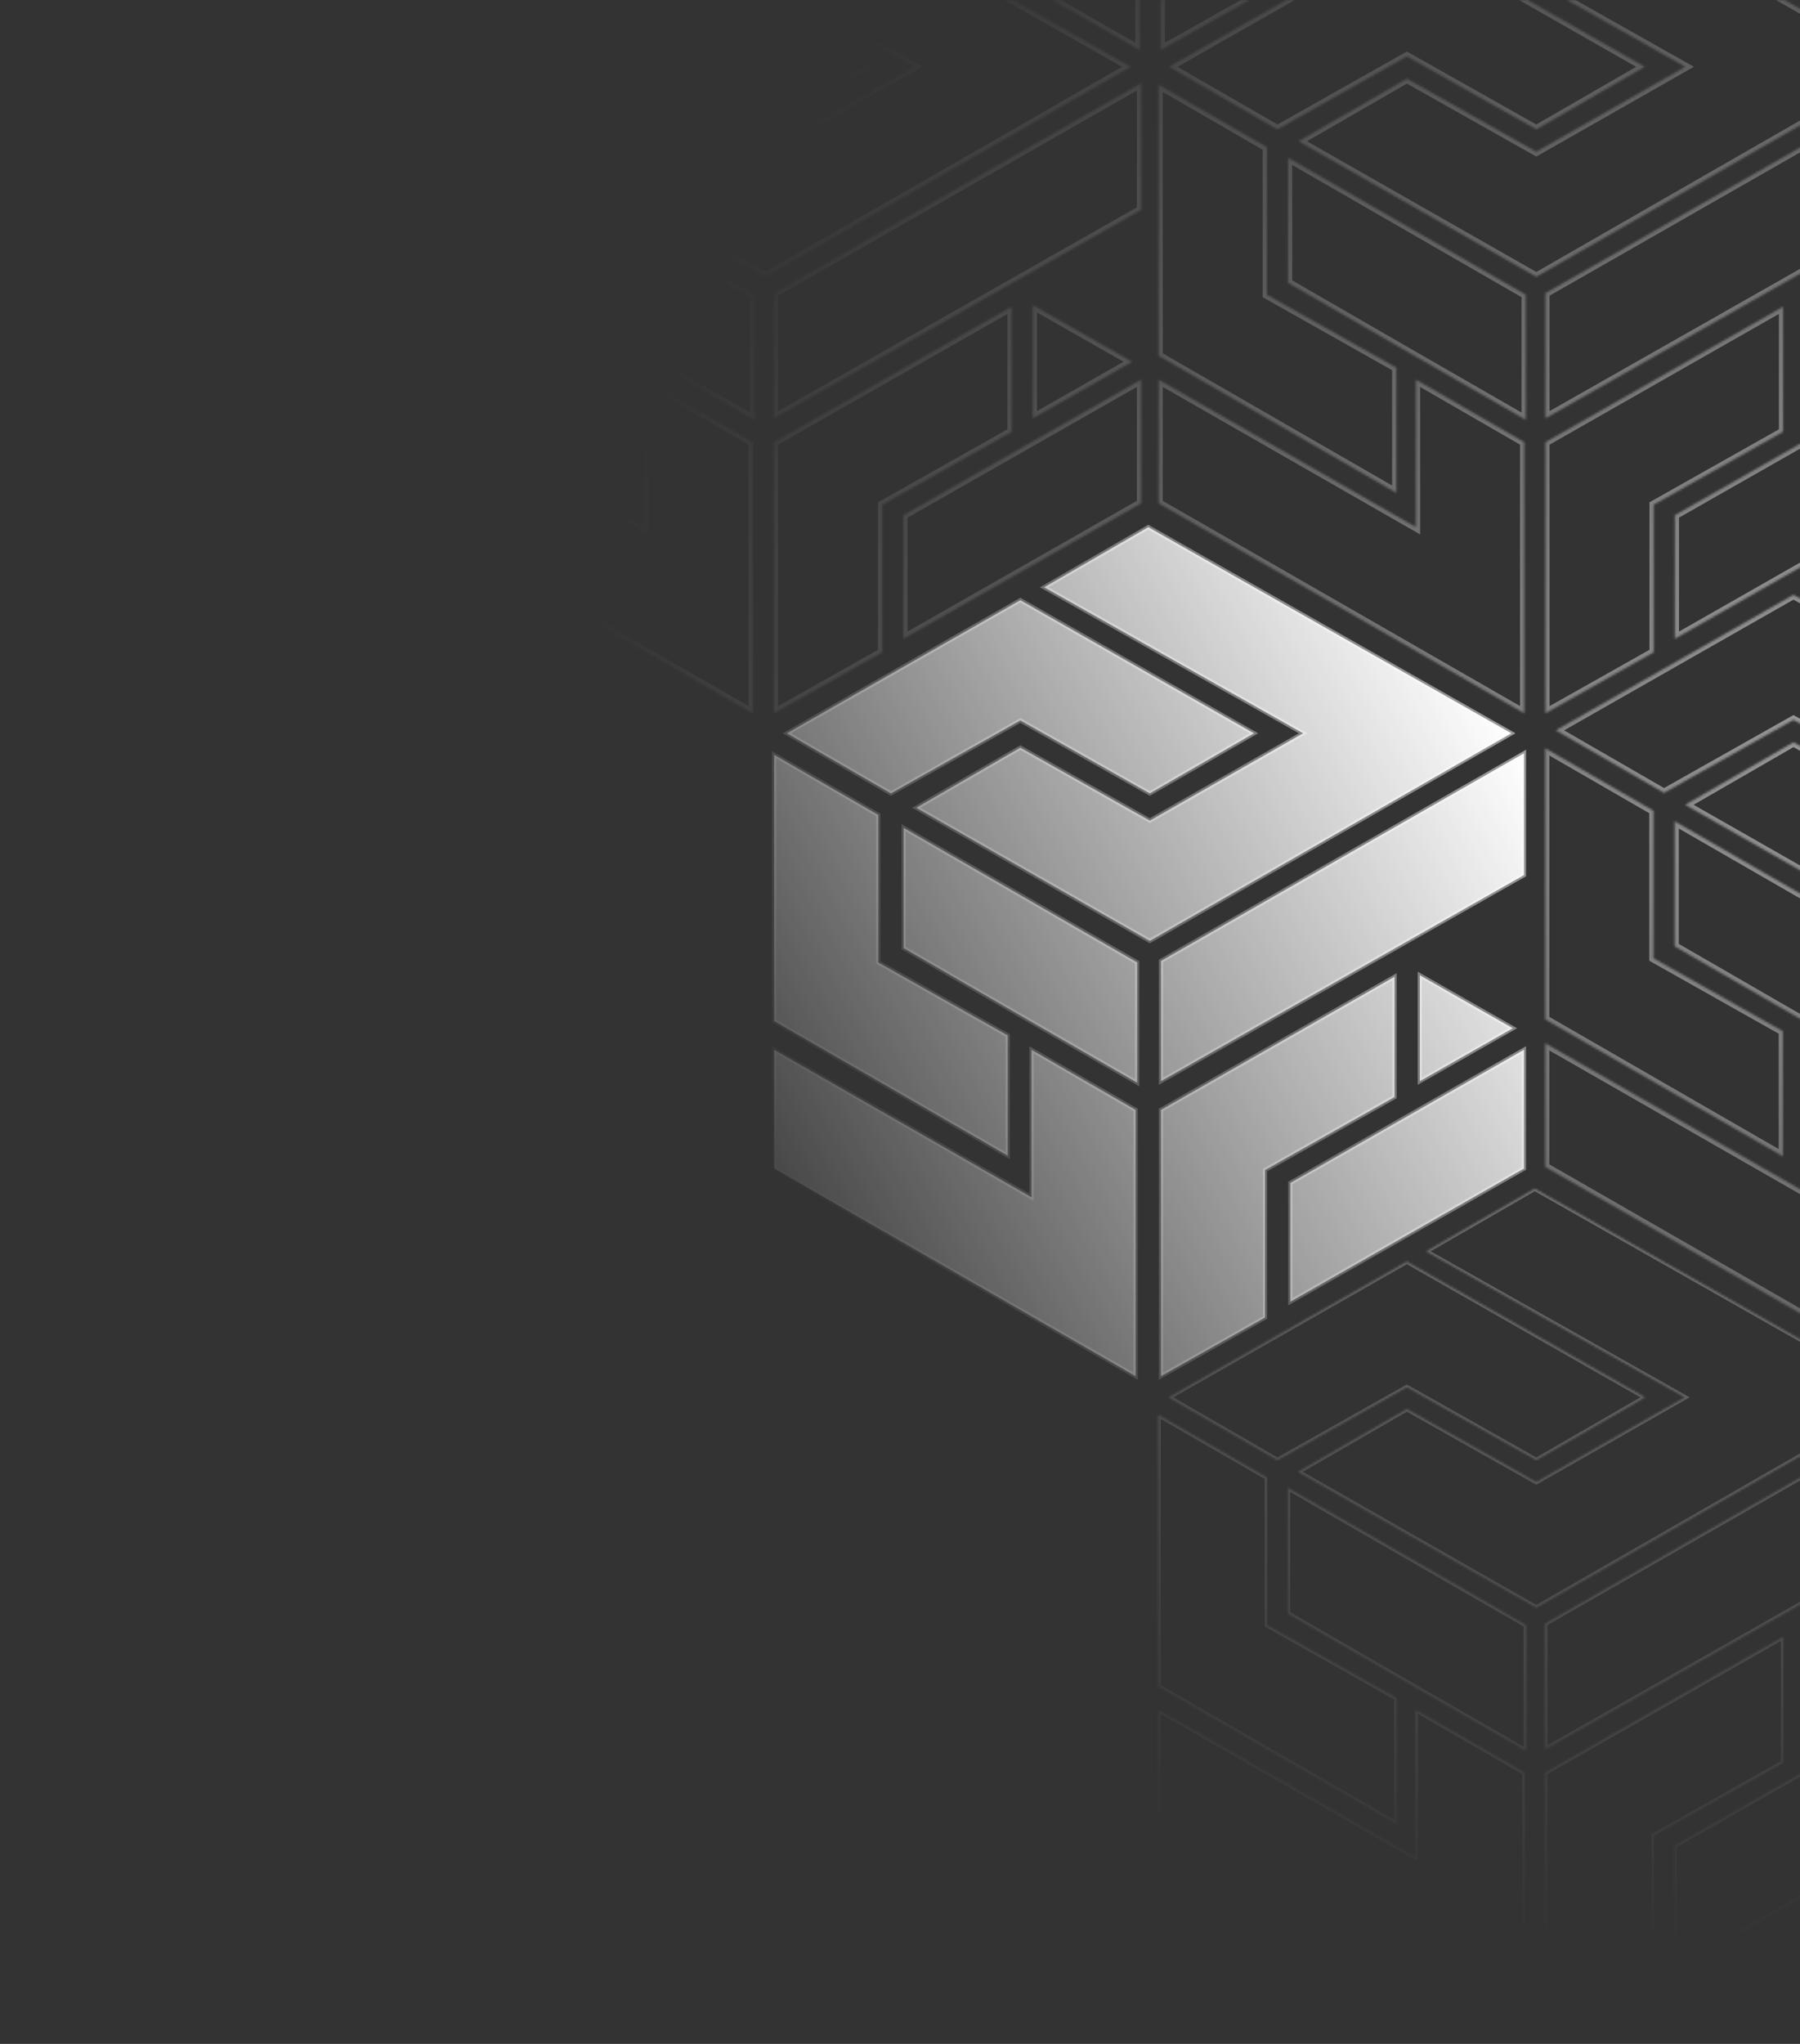 <svg width="851" height="966" viewBox="0 0 851 966" fill="none" xmlns="http://www.w3.org/2000/svg">
    <rect x="0" y="0" width="851" height="966" fill="#333333" stroke="none"/>
    <mask id="path-1-inside-1_1569_292" fill="white">
        <path
            d="M842.932 476.84L791.7 447.269V388.125L904.127 452.901V512.045L842.932 476.84ZM857.164 276.176L908.397 246.604L1082.02 345.176L909.108 444.452L796.681 380.38L847.913 350.809L909.108 385.309L979.553 345.176L857.164 276.176ZM847.913 281.104L960.341 345.176L909.108 374.748L847.913 340.248L786.719 374.748L735.486 345.176L847.913 281.104ZM730.505 353.625L781.738 383.197V452.901L842.932 487.402V546.545L730.505 481.769V353.625ZM730.505 493.034L852.183 562.739V493.034L903.416 522.606V650.75L730.505 551.474V493.034ZM913.378 650.75V522.606L1025.81 458.534V517.677L964.611 552.178V621.882L913.378 650.75ZM1087 551.474L974.573 615.545V557.106L1087 493.034V551.474ZM1035.77 511.341V457.83L1082.73 484.585L1035.77 511.341ZM1087 412.768L913.378 511.341V452.197L1087 352.921V412.768Z" />
        <path
            d="M295.425 163.236L244.193 133.665V74.522L356.62 139.297V198.441L295.425 163.236ZM309.657 -37.428L360.89 -67L534.514 31.572L361.601 130.848L249.174 66.776L300.406 37.205L361.601 71.705L432.046 31.572L309.657 -37.428ZM300.406 -32.5L412.834 31.572L361.601 61.144L300.406 26.644L239.212 61.144L187.979 31.572L300.406 -32.5ZM182.998 40.021L234.231 69.593V139.297L295.425 173.798V232.941L182.998 168.165V40.021ZM182.998 179.43L304.676 249.135V179.43L355.909 209.002V337.146L182.998 237.87V179.43ZM365.871 337.146V209.002L478.298 144.93V204.073L417.104 238.574V308.278L365.871 337.146ZM539.495 237.87L427.066 301.941V243.502L539.495 179.43V237.87ZM488.26 197.737V144.226L535.226 170.981L488.26 197.737ZM539.495 99.165L365.871 197.737V138.593L539.495 39.317V99.165Z" />
        <path
            d="M660.156 163.236L608.924 133.665V74.522L721.351 139.297V198.441L660.156 163.236ZM674.388 -37.428L725.621 -67L899.243 31.572L726.332 130.848L613.905 66.776L665.137 37.205L726.332 71.705L796.778 31.572L674.388 -37.428ZM665.137 -32.5L777.565 31.572L726.332 61.144L665.137 26.644L603.943 61.144L552.71 31.572L665.137 -32.5ZM547.729 40.021L598.962 69.593V139.297L660.156 173.798V232.941L547.729 168.165V40.021ZM547.729 179.43L669.407 249.135V179.43L720.64 209.002V337.146L547.729 237.87V179.43ZM730.602 337.146V209.002L843.029 144.93V204.073L781.835 238.574V308.278L730.602 337.146ZM904.224 237.87L791.797 301.941V243.502L904.224 179.43V237.87ZM852.991 197.737V144.226L899.955 170.981L852.991 197.737ZM904.224 99.165L730.602 197.737V138.593L904.224 39.317V99.165Z" />
        <path
            d="M660.156 792.091L608.924 762.519V703.376L721.351 768.152V827.295L660.156 792.091ZM674.388 591.426L725.621 561.854L899.243 660.426L726.332 759.703L613.905 695.631L665.137 666.059L726.332 700.559L796.778 660.426L674.388 591.426ZM665.137 596.354L777.565 660.426L726.332 689.998L665.137 655.498L603.943 689.998L552.71 660.426L665.137 596.354ZM547.729 668.875L598.962 698.447V768.152L660.156 802.652V861.795L547.729 797.019V668.875ZM547.729 808.285L669.407 877.989V808.285L720.64 837.856V966L547.729 866.724V808.285ZM730.602 966V837.856L843.029 773.784V832.928L781.835 867.428V937.133L730.602 966ZM904.224 866.724L791.797 930.796V872.357L904.224 808.285V866.724ZM852.991 826.591V773.081L899.955 799.836L852.991 826.591ZM904.224 728.019L730.602 826.591V767.448L904.224 668.171V728.019Z" />
        <path
            d="M660.156 792.091L608.924 762.519V703.376L721.351 768.152V827.295L660.156 792.091ZM674.388 591.426L725.621 561.854L899.243 660.426L726.332 759.703L613.905 695.631L665.137 666.059L726.332 700.559L796.778 660.426L674.388 591.426ZM665.137 596.354L777.565 660.426L726.332 689.998L665.137 655.498L603.943 689.998L552.71 660.426L665.137 596.354ZM547.729 668.875L598.962 698.447V768.152L660.156 802.652V861.795L547.729 797.019V668.875ZM547.729 808.285L669.407 877.989V808.285L720.64 837.856V966L547.729 866.724V808.285ZM730.602 966V837.856L843.029 773.784V832.928L781.835 867.428V937.133L730.602 966ZM904.224 866.724L791.797 930.796V872.357L904.224 808.285V866.724ZM852.991 826.591V773.081L899.955 799.836L852.991 826.591ZM904.224 728.019L730.602 826.591V767.448L904.224 668.171V728.019Z" />
        <path
            d="M478.281 -150.266L427.048 -179.838V-238.981L539.478 -174.205V-115.062L478.281 -150.266ZM492.513 -350.931L543.748 -380.502L717.37 -281.93L544.459 -182.654L432.029 -246.726L483.262 -276.297L544.459 -241.797L614.905 -281.93L492.513 -350.931ZM483.262 -346.002L595.692 -281.93L544.459 -252.358L483.262 -286.859L422.067 -252.358L370.834 -281.93L483.262 -346.002ZM365.853 -273.481L417.086 -243.909V-174.205L478.281 -139.705V-80.561L365.853 -145.337V-273.481ZM365.853 -134.072L487.532 -64.367V-134.072L538.767 -104.5V23.644L365.853 -75.633V-134.072ZM548.729 23.644V-104.5L661.156 -168.572V-109.429L599.962 -74.929V-5.224L548.729 23.644ZM722.351 -75.633L609.924 -11.561V-70L722.351 -134.072V-75.633ZM671.118 -115.766V-169.276L718.082 -142.521L671.118 -115.766ZM722.351 -214.338L548.729 -115.766V-174.909L722.351 -274.185V-214.338Z" />
        <path
            d="M112.432 -149.909L61.199 -179.481V-238.624L173.626 -173.848V-114.705L112.432 -149.909ZM126.663 -350.574L177.896 -380.146L351.518 -281.574L178.607 -182.297L66.18 -246.369L117.413 -275.941L178.607 -241.441L249.053 -281.574L126.663 -350.574ZM117.413 -345.646L229.84 -281.574L178.607 -252.002L117.413 -286.502L56.218 -252.002L4.985 -281.574L117.413 -345.646ZM0.004 -273.125L51.237 -243.553V-173.848L112.432 -139.348V-80.205L0.004 -144.981V-273.125ZM0.004 -133.716L121.682 -64.011V-133.716L172.915 -104.144V24L0.004 -75.276V-133.716ZM182.877 24V-104.144L295.305 -168.216V-109.073L234.11 -74.572V-4.868L182.877 24ZM356.499 -75.276L244.072 -11.204V-69.644L356.499 -133.716V-75.276ZM305.266 -115.409V-168.92L352.23 -142.165L305.266 -115.409ZM356.499 -213.981L182.877 -115.409V-174.552L356.499 -273.829V-213.981Z" />
    </mask>
    <path
        d="M660.156 792.091L659.657 792.957L659.658 792.958L660.156 792.091ZM608.924 762.519H607.924V763.096L608.424 763.385L608.924 762.519ZM608.924 703.376L609.423 702.509L607.924 701.645V703.376H608.924ZM721.351 768.152H722.351V767.574L721.851 767.285L721.351 768.152ZM721.351 827.295L720.853 828.162L722.351 829.024V827.295H721.351ZM674.388 591.426L673.888 590.56L672.37 591.436L673.897 592.297L674.388 591.426ZM725.621 561.854L726.114 560.984L725.617 560.702L725.121 560.988L725.621 561.854ZM899.243 660.426L899.741 661.294L901.26 660.422L899.737 659.557L899.243 660.426ZM726.332 759.703L725.837 760.572L726.334 760.855L726.83 760.57L726.332 759.703ZM613.905 695.631L613.405 694.765L611.895 695.636L613.41 696.5L613.905 695.631ZM665.137 666.059L665.629 665.188L665.132 664.908L664.638 665.193L665.137 666.059ZM726.332 700.559L725.841 701.43L726.335 701.709L726.827 701.428L726.332 700.559ZM796.778 660.426L797.273 661.295L798.806 660.422L797.269 659.555L796.778 660.426ZM665.137 596.354L665.633 595.486L665.137 595.203L664.642 595.486L665.137 596.354ZM777.565 660.426L778.065 661.293L779.575 660.421L778.06 659.558L777.565 660.426ZM726.332 689.998L725.841 690.869L726.338 691.149L726.832 690.864L726.332 689.998ZM665.137 655.498L665.629 654.627L665.137 654.35L664.646 654.627L665.137 655.498ZM603.943 689.998L603.443 690.864L603.937 691.149L604.434 690.869L603.943 689.998ZM552.71 660.426L552.215 659.558L550.7 660.421L552.21 661.293L552.71 660.426ZM547.729 668.875L548.229 668.009L546.729 667.144V668.875H547.729ZM598.962 698.447H599.962V697.87L599.462 697.581L598.962 698.447ZM598.962 768.152H597.962V768.736L598.471 769.023L598.962 768.152ZM660.156 802.652H661.156V802.068L660.648 801.781L660.156 802.652ZM660.156 861.795L659.657 862.662L661.156 863.526V861.795H660.156ZM547.729 797.019H546.729V797.597L547.229 797.886L547.729 797.019ZM547.729 808.285L548.226 807.417L546.729 806.56V808.285H547.729ZM669.407 877.989L668.91 878.857L670.407 879.715V877.989H669.407ZM669.407 808.285L669.907 807.419L668.407 806.553V808.285H669.407ZM720.64 837.856H721.64V837.279L721.14 836.99L720.64 837.856ZM720.64 966L720.142 966.867L721.64 967.727V966H720.64ZM547.729 866.724H546.729V867.303L547.231 867.591L547.729 866.724ZM730.602 966H729.602V967.711L731.093 966.871L730.602 966ZM730.602 837.856L730.107 836.988L729.602 837.275V837.856H730.602ZM843.029 773.784H844.029V772.063L842.534 772.916L843.029 773.784ZM843.029 832.928L843.521 833.799L844.029 833.512V832.928H843.029ZM781.835 867.428L781.344 866.557L780.835 866.844V867.428H781.835ZM781.835 937.133L782.326 938.004L782.835 937.717V937.133H781.835ZM904.224 866.724L904.719 867.593L905.224 867.305V866.724H904.224ZM791.797 930.796H790.797V932.517L792.292 931.665L791.797 930.796ZM791.797 872.357L791.302 871.488L790.797 871.776V872.357H791.797ZM904.224 808.285H905.224V806.564L903.729 807.416L904.224 808.285ZM852.991 826.591H851.991V828.312L853.486 827.46L852.991 826.591ZM852.991 773.081L853.486 772.212L851.991 771.36V773.081H852.991ZM899.955 799.836L900.45 800.705L901.975 799.836L900.45 798.967L899.955 799.836ZM904.224 728.019L904.718 728.888L905.224 728.601V728.019H904.224ZM730.602 826.591H729.602V828.309L731.095 827.461L730.602 826.591ZM730.602 767.448L730.105 766.58L729.602 766.868V767.448H730.602ZM904.224 668.171H905.224V666.448L903.728 667.303L904.224 668.171ZM304.538 -377.513L305.337 -378.114L303.568 -377.269L304.538 -377.513ZM660.656 791.225L609.423 761.653L608.424 763.385L659.657 792.957L660.656 791.225ZM609.924 762.519V703.376H607.924V762.519H609.924ZM608.424 704.242L720.852 769.018L721.851 767.285L609.423 702.509L608.424 704.242ZM720.351 768.152V827.295H722.351V768.152H720.351ZM721.85 826.428L660.655 791.224L659.658 792.958L720.853 828.162L721.85 826.428ZM674.888 592.292L726.121 562.72L725.121 560.988L673.888 590.56L674.888 592.292ZM725.127 562.724L898.75 661.296L899.737 659.557L726.114 560.984L725.127 562.724ZM898.745 659.559L725.834 758.836L726.83 760.57L899.741 661.294L898.745 659.559ZM726.827 758.834L614.4 694.762L613.41 696.5L725.837 760.572L726.827 758.834ZM614.405 696.497L665.637 666.925L664.638 665.193L613.405 694.765L614.405 696.497ZM664.646 666.93L725.841 701.43L726.823 699.688L665.629 665.188L664.646 666.93ZM726.827 701.428L797.273 661.295L796.283 659.558L725.837 699.69L726.827 701.428ZM797.269 659.555L674.879 590.555L673.897 592.297L796.286 661.298L797.269 659.555ZM664.642 597.223L777.07 661.295L778.06 659.558L665.633 595.486L664.642 597.223ZM777.065 659.56L725.832 689.132L726.832 690.864L778.065 661.293L777.065 659.56ZM726.823 689.127L665.629 654.627L664.646 656.369L725.841 690.869L726.823 689.127ZM664.646 654.627L603.452 689.127L604.434 690.869L665.629 656.369L664.646 654.627ZM604.443 689.132L553.21 659.56L552.21 661.293L603.443 690.864L604.443 689.132ZM553.205 661.295L665.633 597.223L664.642 595.486L552.215 659.558L553.205 661.295ZM547.229 669.742L598.462 699.313L599.462 697.581L548.229 668.009L547.229 669.742ZM597.962 698.447V768.152H599.962V698.447H597.962ZM598.471 769.023L659.665 803.523L660.648 801.781L599.453 767.281L598.471 769.023ZM659.156 802.652V861.795H661.156V802.652H659.156ZM660.656 860.929L548.228 796.153L547.229 797.886L659.657 862.662L660.656 860.929ZM548.729 797.019V668.875H546.729V797.019H548.729ZM547.232 809.153L668.91 878.857L669.904 877.122L548.226 807.417L547.232 809.153ZM670.407 877.989V808.285H668.407V877.989H670.407ZM668.907 809.151L720.14 838.722L721.14 836.99L669.907 807.419L668.907 809.151ZM719.64 837.856V966H721.64V837.856H719.64ZM721.138 965.133L548.227 865.857L547.231 867.591L720.142 966.867L721.138 965.133ZM548.729 866.724V808.285H546.729V866.724H548.729ZM731.602 966V837.856H729.602V966H731.602ZM731.097 838.725L843.525 774.653L842.534 772.916L730.107 836.988L731.097 838.725ZM842.029 773.784V832.928H844.029V773.784H842.029ZM842.538 832.057L781.344 866.557L782.326 868.299L843.521 833.799L842.538 832.057ZM780.835 867.428V937.133H782.835V867.428H780.835ZM781.344 936.262L730.111 965.129L731.093 966.871L782.326 938.004L781.344 936.262ZM903.729 865.855L791.302 929.927L792.292 931.665L904.719 867.593L903.729 865.855ZM792.797 930.796V872.357H790.797V930.796H792.797ZM792.292 873.225L904.719 809.154L903.729 807.416L791.302 871.488L792.292 873.225ZM903.224 808.285V866.724H905.224V808.285H903.224ZM853.991 826.591V773.081H851.991V826.591H853.991ZM852.496 773.949L899.46 800.705L900.45 798.967L853.486 772.212L852.496 773.949ZM899.46 798.967L852.496 825.722L853.486 827.46L900.45 800.705L899.46 798.967ZM903.731 727.149L730.108 825.721L731.095 827.461L904.718 728.888L903.731 727.149ZM731.602 826.591V767.448H729.602V826.591H731.602ZM731.098 768.316L904.721 669.039L903.728 667.303L730.105 766.58L731.098 768.316ZM903.224 668.171V728.019H905.224V668.171H903.224ZM366.823 -134.316L305.507 -377.757L303.568 -377.269L364.884 -133.828L366.823 -134.316ZM303.738 -376.912L486.732 -133.471L488.331 -134.673L305.337 -378.114L303.738 -376.912ZM842.932 476.84L841.933 478.573L841.935 478.574L842.932 476.84ZM791.7 447.269H789.7V448.424L790.7 449.001L791.7 447.269ZM791.7 388.125L792.698 386.393L789.7 384.665V388.125H791.7ZM904.127 452.901H906.127V451.745L905.126 451.168L904.127 452.901ZM904.127 512.045L903.13 513.778L906.127 515.503V512.045H904.127ZM857.164 276.176L856.164 274.443L853.128 276.196L856.182 277.918L857.164 276.176ZM908.397 246.604L909.384 244.865L908.388 244.299L907.397 244.872L908.397 246.604ZM1082.02 345.176L1083.02 346.911L1086.05 345.166L1083.01 343.437L1082.02 345.176ZM909.108 444.452L908.118 446.19L909.112 446.756L910.104 446.187L909.108 444.452ZM796.681 380.38L795.681 378.648L792.661 380.392L795.69 382.118L796.681 380.38ZM847.913 350.809L848.896 349.067L847.902 348.506L846.914 349.077L847.913 350.809ZM909.108 385.309L908.126 387.051L909.113 387.608L910.098 387.047L909.108 385.309ZM979.553 345.176L980.543 346.914L983.61 345.167L980.536 343.434L979.553 345.176ZM847.913 281.104L848.904 279.367L847.913 278.802L846.923 279.367L847.913 281.104ZM960.341 345.176L961.341 346.908L964.361 345.165L961.331 343.439L960.341 345.176ZM909.108 374.748L908.126 376.49L909.12 377.05L910.108 376.48L909.108 374.748ZM847.913 340.248L848.896 338.505L847.913 337.952L846.931 338.505L847.913 340.248ZM786.719 374.748L785.719 376.48L786.707 377.05L787.701 376.49L786.719 374.748ZM735.486 345.176L734.496 343.439L731.466 345.165L734.486 346.908L735.486 345.176ZM730.505 353.625L731.505 351.893L728.505 350.162V353.625H730.505ZM781.738 383.197H783.738V382.042L782.737 381.465L781.738 383.197ZM781.738 452.901H779.738V454.07L780.755 454.644L781.738 452.901ZM842.932 487.402H844.932V486.233L843.915 485.659L842.932 487.402ZM842.932 546.545L841.934 548.278L844.932 550.005V546.545H842.932ZM730.505 481.769H728.505V482.925L729.506 483.502L730.505 481.769ZM730.505 493.034L731.499 491.299L728.505 489.584V493.034H730.505ZM852.183 562.739L851.189 564.474L854.183 566.19V562.739H852.183ZM852.183 493.034L853.183 491.302L850.183 489.571V493.034H852.183ZM903.416 522.606H905.416V521.451L904.416 520.874L903.416 522.606ZM903.416 650.75L902.42 652.484L905.416 654.204V650.75H903.416ZM730.505 551.474H728.505V552.631L729.509 553.208L730.505 551.474ZM913.378 650.75H911.378V654.173L914.359 652.492L913.378 650.75ZM913.378 522.606L912.387 520.868L911.378 521.444V522.606H913.378ZM1025.81 458.534H1027.81V455.092L1024.82 456.796L1025.81 458.534ZM1025.81 517.677L1026.79 519.42L1027.81 518.846V517.677H1025.81ZM964.611 552.178L963.628 550.435L962.611 551.009V552.178H964.611ZM964.611 621.882L965.592 623.625L966.611 623.051V621.882H964.611ZM1087 551.474L1087.99 553.211L1089 552.636V551.474H1087ZM974.573 615.545H972.573V618.987L975.563 617.283L974.573 615.545ZM974.573 557.106L973.582 555.369L972.573 555.944V557.106H974.573ZM1087 493.034H1089V489.593L1086.01 491.297L1087 493.034ZM1035.77 511.341H1033.77V514.782L1036.76 513.078L1035.77 511.341ZM1035.77 457.83L1036.76 456.092L1033.77 454.389V457.83H1035.77ZM1082.73 484.585L1083.72 486.323L1086.77 484.585L1083.72 482.848L1082.73 484.585ZM1087 412.768L1087.99 414.508L1089 413.933V412.768H1087ZM913.378 511.341H911.378V514.776L914.365 513.08L913.378 511.341ZM913.378 452.197L912.385 450.461L911.378 451.037V452.197H913.378ZM1087 352.921H1089V349.474L1086.01 351.185L1087 352.921ZM295.425 163.236L294.426 164.969L294.428 164.97L295.425 163.236ZM244.193 133.665H242.193V134.82L243.193 135.397L244.193 133.665ZM244.193 74.522L245.191 72.788L242.193 71.061V74.522H244.193ZM356.62 139.297H358.62V138.142L357.619 137.565L356.62 139.297ZM356.62 198.441L355.623 200.174L358.62 201.899V198.441H356.62ZM309.657 -37.428L308.657 -39.16L305.621 -37.408L308.675 -35.686L309.657 -37.428ZM360.89 -67L361.877 -68.739L360.882 -69.305L359.89 -68.732L360.89 -67ZM534.514 31.572L535.51 33.307L538.548 31.562L535.502 29.833L534.514 31.572ZM361.601 130.848L360.611 132.586L361.605 133.152L362.597 132.583L361.601 130.848ZM249.174 66.776L248.174 65.044L245.154 66.787L248.183 68.514L249.174 66.776ZM300.406 37.205L301.389 35.463L300.395 34.902L299.407 35.473L300.406 37.205ZM361.601 71.705L360.619 73.447L361.606 74.004L362.591 73.443L361.601 71.705ZM432.046 31.572L433.036 33.31L436.103 31.563L433.029 29.83L432.046 31.572ZM300.406 -32.5L301.397 -34.237L300.406 -34.802L299.416 -34.237L300.406 -32.5ZM412.834 31.572L413.834 33.304L416.854 31.561L413.824 29.834L412.834 31.572ZM361.601 61.144L360.619 62.886L361.613 63.446L362.601 62.876L361.601 61.144ZM300.406 26.644L301.389 24.901L300.406 24.348L299.424 24.901L300.406 26.644ZM239.212 61.144L238.212 62.876L239.2 63.446L240.194 62.886L239.212 61.144ZM187.979 31.572L186.988 29.834L183.959 31.561L186.979 33.304L187.979 31.572ZM182.998 40.021L183.998 38.289L180.998 36.558V40.021H182.998ZM234.231 69.593H236.231V68.438L235.23 67.861L234.231 69.593ZM234.231 139.297H232.231V140.466L233.248 141.04L234.231 139.297ZM295.425 173.798H297.425V172.629L296.408 172.055L295.425 173.798ZM295.425 232.941L294.427 234.674L297.425 236.401V232.941H295.425ZM182.998 168.165H180.998V169.321L181.999 169.898L182.998 168.165ZM182.998 179.43L183.992 177.695L180.998 175.98V179.43H182.998ZM304.676 249.135L303.682 250.87L306.676 252.586V249.135H304.676ZM304.676 179.43L305.676 177.698L302.676 175.967V179.43H304.676ZM355.909 209.002H357.909V207.847L356.909 207.27L355.909 209.002ZM355.909 337.146L354.913 338.88L357.909 340.6V337.146H355.909ZM182.998 237.87H180.998V239.028L182.002 239.604L182.998 237.87ZM365.871 337.146H363.871V340.568L366.852 338.888L365.871 337.146ZM365.871 209.002L364.88 207.264L363.871 207.84V209.002H365.871ZM478.298 144.93H480.298V141.488L477.308 143.193L478.298 144.93ZM478.298 204.073L479.281 205.816L480.298 205.242V204.073H478.298ZM417.104 238.574L416.121 236.831L415.104 237.405V238.574H417.104ZM417.104 308.278L418.085 310.021L419.104 309.447V308.278H417.104ZM539.495 237.87L540.486 239.607L541.495 239.032V237.87H539.495ZM427.066 301.941H425.066V305.383L428.056 303.679L427.066 301.941ZM427.066 243.502L426.075 241.765L425.066 242.34V243.502H427.066ZM539.495 179.43H541.495V175.989L538.505 177.693L539.495 179.43ZM488.26 197.737H486.26V201.178L489.25 199.474L488.26 197.737ZM488.26 144.226L489.25 142.488L486.26 140.785V144.226H488.26ZM535.226 170.981L536.216 172.719L539.266 170.981L536.216 169.244L535.226 170.981ZM539.495 99.165L540.483 100.904L541.495 100.329V99.165H539.495ZM365.871 197.737H363.871V201.172L366.858 199.476L365.871 197.737ZM365.871 138.593L364.878 136.857L363.871 137.433V138.593H365.871ZM539.495 39.317H541.495V35.87L538.503 37.581L539.495 39.317ZM660.156 163.236L659.157 164.969L659.159 164.97L660.156 163.236ZM608.924 133.665H606.924V134.82L607.924 135.397L608.924 133.665ZM608.924 74.522L609.922 72.788L606.924 71.061V74.522H608.924ZM721.351 139.297H723.351V138.142L722.35 137.565L721.351 139.297ZM721.351 198.441L720.354 200.174L723.351 201.899V198.441H721.351ZM674.388 -37.428L673.388 -39.16L670.352 -37.408L673.406 -35.686L674.388 -37.428ZM725.621 -67L726.608 -68.739L725.612 -69.305L724.621 -68.732L725.621 -67ZM899.243 31.572L900.239 33.307L903.277 31.562L900.231 29.833L899.243 31.572ZM726.332 130.848L725.342 132.586L726.336 133.152L727.328 132.583L726.332 130.848ZM613.905 66.776L612.905 65.044L609.885 66.787L612.914 68.514L613.905 66.776ZM665.137 37.205L666.12 35.463L665.126 34.902L664.138 35.473L665.137 37.205ZM726.332 71.705L725.35 73.447L726.337 74.004L727.322 73.443L726.332 71.705ZM796.778 31.572L797.768 33.31L800.834 31.563L797.76 29.83L796.778 31.572ZM665.137 -32.5L666.128 -34.237L665.137 -34.802L664.147 -34.237L665.137 -32.5ZM777.565 31.572L778.565 33.304L781.585 31.561L778.555 29.834L777.565 31.572ZM726.332 61.144L725.35 62.886L726.344 63.446L727.332 62.876L726.332 61.144ZM665.137 26.644L666.12 24.901L665.137 24.348L664.155 24.901L665.137 26.644ZM603.943 61.144L602.943 62.876L603.931 63.446L604.925 62.886L603.943 61.144ZM552.71 31.572L551.719 29.834L548.69 31.561L551.71 33.304L552.71 31.572ZM547.729 40.021L548.728 38.289L545.729 36.558V40.021H547.729ZM598.962 69.593H600.962V68.438L599.961 67.861L598.962 69.593ZM598.962 139.297H596.962V140.466L597.979 141.04L598.962 139.297ZM660.156 173.798H662.156V172.629L661.139 172.055L660.156 173.798ZM660.156 232.941L659.158 234.674L662.156 236.401V232.941H660.156ZM547.729 168.165H545.729V169.321L546.73 169.898L547.729 168.165ZM547.729 179.43L548.723 177.695L545.729 175.98V179.43H547.729ZM669.407 249.135L668.413 250.87L671.407 252.586V249.135H669.407ZM669.407 179.43L670.407 177.698L667.407 175.967V179.43H669.407ZM720.64 209.002H722.64V207.847L721.64 207.27L720.64 209.002ZM720.64 337.146L719.644 338.88L722.64 340.6V337.146H720.64ZM547.729 237.87H545.729V239.028L546.733 239.604L547.729 237.87ZM730.602 337.146H728.602V340.568L731.583 338.888L730.602 337.146ZM730.602 209.002L729.611 207.264L728.602 207.84V209.002H730.602ZM843.029 144.93H845.029V141.488L842.039 143.193L843.029 144.93ZM843.029 204.073L844.012 205.816L845.029 205.242V204.073H843.029ZM781.835 238.574L780.852 236.831L779.835 237.405V238.574H781.835ZM781.835 308.278L782.816 310.021L783.835 309.447V308.278H781.835ZM904.224 237.87L905.215 239.607L906.224 239.032V237.87H904.224ZM791.797 301.941H789.797V305.383L792.787 303.679L791.797 301.941ZM791.797 243.502L790.806 241.765L789.797 242.34V243.502H791.797ZM904.224 179.43H906.224V175.989L903.234 177.693L904.224 179.43ZM852.991 197.737H850.991V201.178L853.981 199.474L852.991 197.737ZM852.991 144.226L853.981 142.488L850.991 140.785V144.226H852.991ZM899.955 170.981L900.945 172.719L903.995 170.981L900.945 169.244L899.955 170.981ZM904.224 99.165L905.212 100.904L906.224 100.329V99.165H904.224ZM730.602 197.737H728.602V201.172L731.589 199.476L730.602 197.737ZM730.602 138.593L729.609 136.857L728.602 137.433V138.593H730.602ZM904.224 39.317H906.224V35.87L903.232 37.581L904.224 39.317ZM478.281 -150.266L477.281 -148.534L477.284 -148.532L478.281 -150.266ZM427.048 -179.838H425.048V-178.683L426.048 -178.105L427.048 -179.838ZM427.048 -238.981L428.047 -240.714L425.048 -242.441V-238.981H427.048ZM539.478 -174.205H541.478V-175.361L540.477 -175.938L539.478 -174.205ZM539.478 -115.062L538.481 -113.328L541.478 -111.604V-115.062H539.478ZM492.513 -350.931L491.513 -352.663L488.477 -350.91L491.531 -349.188L492.513 -350.931ZM543.748 -380.502L544.735 -382.242L543.74 -382.807L542.748 -382.234L543.748 -380.502ZM717.37 -281.93L718.366 -280.196L721.404 -281.94L718.358 -283.669L717.37 -281.93ZM544.459 -182.654L543.469 -180.916L544.463 -180.35L545.455 -180.919L544.459 -182.654ZM432.029 -246.726L431.029 -248.458L428.009 -246.715L431.039 -244.988L432.029 -246.726ZM483.262 -276.297L484.244 -278.04L483.25 -278.6L482.262 -278.03L483.262 -276.297ZM544.459 -241.797L543.477 -240.055L544.464 -239.498L545.449 -240.059L544.459 -241.797ZM614.905 -281.93L615.895 -280.192L618.961 -281.939L615.887 -283.672L614.905 -281.93ZM483.262 -346.002L484.252 -347.74L483.262 -348.304L482.272 -347.74L483.262 -346.002ZM595.692 -281.93L596.692 -280.198L599.712 -281.941L596.682 -283.668L595.692 -281.93ZM544.459 -252.358L543.477 -250.616L544.471 -250.056L545.459 -250.626L544.459 -252.358ZM483.262 -286.859L484.244 -288.601L483.262 -289.155L482.28 -288.601L483.262 -286.859ZM422.067 -252.358L421.067 -250.626L422.056 -250.056L423.049 -250.616L422.067 -252.358ZM370.834 -281.93L369.844 -283.668L366.815 -281.941L369.835 -280.198L370.834 -281.93ZM365.853 -273.481L366.853 -275.213L363.853 -276.945V-273.481H365.853ZM417.086 -243.909H419.086V-245.064L418.086 -245.642L417.086 -243.909ZM417.086 -174.205H415.086V-173.036L416.104 -172.463L417.086 -174.205ZM478.281 -139.705H480.281V-140.873L479.263 -141.447L478.281 -139.705ZM478.281 -80.561L477.283 -78.828L480.281 -77.101V-80.561H478.281ZM365.853 -145.337H363.853V-144.181L364.855 -143.604L365.853 -145.337ZM365.853 -134.072L366.848 -135.807L363.853 -137.523V-134.072H365.853ZM487.532 -64.367L486.537 -62.632L489.532 -60.917V-64.367H487.532ZM487.532 -134.072L488.531 -135.804L485.532 -137.535V-134.072H487.532ZM538.767 -104.5H540.767V-105.655L539.766 -106.232L538.767 -104.5ZM538.767 23.644L537.771 25.378L540.767 27.098V23.644H538.767ZM365.853 -75.633H363.853V-74.475L364.858 -73.898L365.853 -75.633ZM548.729 23.644H546.729V27.066L549.71 25.386L548.729 23.644ZM548.729 -104.5L547.738 -106.238L546.729 -105.662V-104.5H548.729ZM661.156 -168.572H663.156V-172.014L660.166 -170.31L661.156 -168.572ZM661.156 -109.429L662.139 -107.687L663.156 -108.26V-109.429H661.156ZM599.962 -74.929L598.979 -76.671L597.962 -76.097V-74.929H599.962ZM599.962 -5.224L600.943 -3.482L601.962 -4.055V-5.224H599.962ZM722.351 -75.633L723.342 -73.895L724.351 -74.471V-75.633H722.351ZM609.924 -11.561H607.924V-8.119L610.914 -9.823L609.924 -11.561ZM609.924 -70L608.933 -71.738L607.924 -71.162V-70H609.924ZM722.351 -134.072H724.351V-137.514L721.361 -135.81L722.351 -134.072ZM671.118 -115.766H669.118V-112.324L672.108 -114.028L671.118 -115.766ZM671.118 -169.276L672.108 -171.014L669.118 -172.717V-169.276H671.118ZM718.082 -142.521L719.072 -140.783L722.122 -142.521L719.072 -144.259L718.082 -142.521ZM722.351 -214.338L723.339 -212.599L724.351 -213.173V-214.338H722.351ZM548.729 -115.766H546.729V-112.33L549.716 -114.026L548.729 -115.766ZM548.729 -174.909L547.736 -176.645L546.729 -176.069V-174.909H548.729ZM722.351 -274.185H724.351V-277.633L721.359 -275.921L722.351 -274.185ZM112.432 -149.909L111.432 -148.177L111.434 -148.176L112.432 -149.909ZM61.199 -179.481H59.199V-178.326L60.199 -177.749L61.199 -179.481ZM61.199 -238.624L62.197 -240.357L59.199 -242.085V-238.624H61.199ZM173.626 -173.848H175.626V-175.004L174.625 -175.581L173.626 -173.848ZM173.626 -114.705L172.629 -112.972L175.626 -111.247V-114.705H173.626ZM126.663 -350.574L125.663 -352.306L122.627 -350.554L125.681 -348.832L126.663 -350.574ZM177.896 -380.146L178.883 -381.885L177.888 -382.45L176.896 -381.878L177.896 -380.146ZM351.518 -281.574L352.514 -279.839L355.552 -281.583L352.506 -283.313L351.518 -281.574ZM178.607 -182.297L177.617 -180.56L178.611 -179.993L179.603 -180.563L178.607 -182.297ZM66.18 -246.369L65.18 -248.102L62.16 -246.358L65.189 -244.632L66.18 -246.369ZM117.413 -275.941L118.395 -277.683L117.401 -278.244L116.413 -277.673L117.413 -275.941ZM178.607 -241.441L177.625 -239.699L178.613 -239.142L179.597 -239.703L178.607 -241.441ZM249.053 -281.574L250.043 -279.836L253.109 -281.583L250.035 -283.316L249.053 -281.574ZM117.413 -345.646L118.403 -347.383L117.413 -347.948L116.422 -347.383L117.413 -345.646ZM229.84 -281.574L230.84 -279.842L233.86 -281.585L230.831 -283.311L229.84 -281.574ZM178.607 -252.002L177.625 -250.26L178.619 -249.7L179.607 -250.27L178.607 -252.002ZM117.413 -286.502L118.395 -288.245L117.413 -288.798L116.43 -288.245L117.413 -286.502ZM56.218 -252.002L55.218 -250.27L56.206 -249.7L57.2 -250.26L56.218 -252.002ZM4.985 -281.574L3.995 -283.311L0.965 -281.585L3.985 -279.842L4.985 -281.574ZM0.004 -273.125L1.004 -274.857L-1.996 -276.588V-273.125H0.004ZM51.237 -243.553H53.237V-244.708L52.237 -245.285L51.237 -243.553ZM51.237 -173.848H49.237V-172.68L50.255 -172.106L51.237 -173.848ZM112.432 -139.348H114.432V-140.517L113.414 -141.09L112.432 -139.348ZM112.432 -80.205L111.433 -78.472L114.432 -76.744V-80.205H112.432ZM0.004 -144.981H-1.996V-143.825L-0.995 -143.248L0.004 -144.981ZM0.004 -133.716L0.998 -135.451L-1.996 -137.166V-133.716H0.004ZM121.682 -64.011L120.688 -62.276L123.682 -60.56V-64.011H121.682ZM121.682 -133.716L122.682 -135.448L119.682 -137.179V-133.716H121.682ZM172.915 -104.144H174.915V-105.299L173.915 -105.876L172.915 -104.144ZM172.915 24L171.919 25.735L174.915 27.454V24H172.915ZM0.004 -75.276H-1.996V-74.118L-0.992 -73.542L0.004 -75.276ZM182.877 24H180.877V27.422L183.859 25.742L182.877 24ZM182.877 -104.144L181.887 -105.882L180.877 -105.306V-104.144H182.877ZM295.305 -168.216H297.305V-171.658L294.314 -169.953L295.305 -168.216ZM295.305 -109.073L296.287 -107.33L297.305 -107.904V-109.073H295.305ZM234.11 -74.572L233.127 -76.314L232.11 -75.741V-74.572H234.11ZM234.11 -4.868L235.091 -3.125L236.11 -3.699V-4.868H234.11ZM356.499 -75.276L357.49 -73.539L358.499 -74.114V-75.276H356.499ZM244.072 -11.204H242.072V-7.763L245.062 -9.467L244.072 -11.204ZM244.072 -69.644L243.081 -71.381L242.072 -70.806V-69.644H244.072ZM356.499 -133.716H358.499V-137.157L355.509 -135.453L356.499 -133.716ZM305.266 -115.409H303.266V-111.968L306.256 -113.672L305.266 -115.409ZM305.266 -168.92L306.256 -170.658L303.266 -172.361V-168.92H305.266ZM352.23 -142.165L353.22 -140.427L356.27 -142.165L353.22 -143.902L352.23 -142.165ZM356.499 -213.981L357.487 -212.242L358.499 -212.817V-213.981H356.499ZM182.877 -115.409H180.877V-111.974L183.864 -113.67L182.877 -115.409ZM182.877 -174.552L181.884 -176.289L180.877 -175.713V-174.552H182.877ZM356.499 -273.829H358.499V-277.276L355.507 -275.565L356.499 -273.829ZM843.932 475.108L792.699 445.536L790.7 449.001L841.933 478.573L843.932 475.108ZM793.7 447.269V388.125H789.7V447.269H793.7ZM790.701 389.858L903.129 454.634L905.126 451.168L792.698 386.393L790.701 389.858ZM902.127 452.901V512.045H906.127V452.901H902.127ZM905.125 510.311L843.93 475.107L841.935 478.574L903.13 513.778L905.125 510.311ZM858.164 277.908L909.397 248.336L907.397 244.872L856.164 274.443L858.164 277.908ZM907.409 248.343L1081.03 346.915L1083.01 343.437L909.384 244.865L907.409 248.343ZM1081.02 343.442L908.112 442.718L910.104 446.187L1083.02 346.911L1081.02 343.442ZM910.099 442.715L797.671 378.643L795.69 382.118L908.118 446.19L910.099 442.715ZM797.68 382.113L848.913 352.541L846.914 349.077L795.681 378.648L797.68 382.113ZM846.931 352.551L908.126 387.051L910.091 383.567L848.896 349.067L846.931 352.551ZM910.098 387.047L980.543 346.914L978.563 343.438L908.118 383.571L910.098 387.047ZM980.536 343.434L858.146 274.433L856.182 277.918L978.571 346.918L980.536 343.434ZM846.923 282.842L959.351 346.914L961.331 343.439L848.904 279.367L846.923 282.842ZM959.341 343.444L908.108 373.016L910.108 376.48L961.341 346.908L959.341 343.444ZM910.091 373.006L848.896 338.505L846.931 341.99L908.126 376.49L910.091 373.006ZM846.931 338.505L785.736 373.006L787.701 376.49L848.896 341.99L846.931 338.505ZM787.718 373.016L736.486 343.444L734.486 346.908L785.719 376.48L787.718 373.016ZM736.476 346.914L848.904 282.842L846.923 279.367L734.496 343.439L736.476 346.914ZM729.505 355.357L780.738 384.929L782.737 381.465L731.505 351.893L729.505 355.357ZM779.738 383.197V452.901H783.738V383.197H779.738ZM780.755 454.644L841.95 489.144L843.915 485.659L782.72 451.159L780.755 454.644ZM840.932 487.402V546.545H844.932V487.402H840.932ZM843.931 544.812L731.503 480.036L729.506 483.502L841.934 548.278L843.931 544.812ZM732.505 481.769V353.625H728.505V481.769H732.505ZM729.511 494.77L851.189 564.474L853.177 561.003L731.499 491.299L729.511 494.77ZM854.183 562.739V493.034H850.183V562.739H854.183ZM851.183 494.766L902.416 524.338L904.416 520.874L853.183 491.302L851.183 494.766ZM901.416 522.606V650.75H905.416V522.606H901.416ZM904.412 649.015L731.501 549.739L729.509 553.208L902.42 652.484L904.412 649.015ZM732.505 551.474V493.034H728.505V551.474H732.505ZM915.378 650.75V522.606H911.378V650.75H915.378ZM914.368 524.344L1026.8 460.272L1024.82 456.796L912.387 520.868L914.368 524.344ZM1023.81 458.534V517.677H1027.81V458.534H1023.81ZM1024.82 515.935L963.628 550.435L965.593 553.92L1026.79 519.42L1024.82 515.935ZM962.611 552.178V621.882H966.611V552.178H962.611ZM963.629 620.14L912.396 649.008L914.359 652.492L965.592 623.625L963.629 620.14ZM1086.01 549.736L973.582 613.808L975.563 617.283L1087.99 553.211L1086.01 549.736ZM976.573 615.545V557.106H972.573V615.545H976.573ZM975.563 558.844L1087.99 494.772L1086.01 491.297L973.582 555.369L975.563 558.844ZM1085 493.034V551.474H1089V493.034H1085ZM1037.77 511.341V457.83H1033.77V511.341H1037.77ZM1034.78 459.568L1081.74 486.323L1083.72 482.848L1036.76 456.092L1034.78 459.568ZM1081.74 482.848L1034.78 509.603L1036.76 513.078L1083.72 486.323L1081.74 482.848ZM1086.01 411.029L912.39 509.601L914.365 513.08L1087.99 414.508L1086.01 411.029ZM915.378 511.341V452.197H911.378V511.341H915.378ZM914.37 453.933L1087.99 354.657L1086.01 351.185L912.385 450.461L914.37 453.933ZM1085 352.921V412.768H1089V352.921H1085ZM296.425 161.504L245.192 131.933L243.193 135.397L294.426 164.969L296.425 161.504ZM246.193 133.665V74.522H242.193V133.665H246.193ZM243.194 76.254L355.622 141.03L357.619 137.565L245.191 72.788L243.194 76.254ZM354.62 139.297V198.441H358.62V139.297H354.62ZM357.618 196.707L296.423 161.503L294.428 164.97L355.623 200.174L357.618 196.707ZM310.657 -35.696L361.89 -65.268L359.89 -68.732L308.657 -39.16L310.657 -35.696ZM359.902 -65.261L533.527 33.311L535.502 29.833L361.877 -68.739L359.902 -65.261ZM533.519 29.838L360.605 129.114L362.597 132.583L535.51 33.307L533.519 29.838ZM362.592 129.111L250.164 65.039L248.183 68.514L360.611 132.586L362.592 129.111ZM250.173 68.509L301.406 38.937L299.407 35.473L248.174 65.044L250.173 68.509ZM299.424 38.947L360.619 73.447L362.583 69.963L301.389 35.463L299.424 38.947ZM362.591 73.443L433.036 33.31L431.056 29.834L360.611 69.967L362.591 73.443ZM433.029 29.83L310.639 -39.17L308.675 -35.686L431.064 33.314L433.029 29.83ZM299.416 -30.762L411.844 33.31L413.824 29.834L301.397 -34.237L299.416 -30.762ZM411.834 29.84L360.601 59.412L362.601 62.876L413.834 33.304L411.834 29.84ZM362.583 59.402L301.389 24.901L299.424 28.386L360.619 62.886L362.583 59.402ZM299.424 24.901L238.229 59.402L240.194 62.886L301.389 28.386L299.424 24.901ZM240.211 59.412L188.979 29.84L186.979 33.304L238.212 62.876L240.211 59.412ZM188.969 33.31L301.397 -30.762L299.416 -34.237L186.988 29.834L188.969 33.31ZM181.998 41.753L233.231 71.325L235.23 67.861L183.998 38.289L181.998 41.753ZM232.231 69.593V139.297H236.231V69.593H232.231ZM233.248 141.04L294.443 175.54L296.408 172.055L235.213 137.555L233.248 141.04ZM293.425 173.798V232.941H297.425V173.798H293.425ZM296.424 231.208L183.996 166.432L181.999 169.898L294.427 234.674L296.424 231.208ZM184.998 168.165V40.021H180.998V168.165H184.998ZM182.004 181.166L303.682 250.87L305.67 247.399L183.992 177.695L182.004 181.166ZM306.676 249.135V179.43H302.676V249.135H306.676ZM303.676 181.162L354.909 210.734L356.909 207.27L305.676 177.698L303.676 181.162ZM353.909 209.002V337.146H357.909V209.002H353.909ZM356.905 335.411L183.994 236.135L182.002 239.604L354.913 338.88L356.905 335.411ZM184.998 237.87V179.43H180.998V237.87H184.998ZM367.871 337.146V209.002H363.871V337.146H367.871ZM366.861 210.74L479.289 146.668L477.308 143.193L364.88 207.264L366.861 210.74ZM476.298 144.93V204.073H480.298V144.93H476.298ZM477.316 202.331L416.121 236.831L418.086 240.316L479.281 205.816L477.316 202.331ZM415.104 238.574V308.278H419.104V238.574H415.104ZM416.122 306.536L364.889 335.403L366.852 338.888L418.085 310.021L416.122 306.536ZM538.505 236.132L426.075 300.204L428.056 303.679L540.486 239.607L538.505 236.132ZM429.066 301.941V243.502H425.066V301.941H429.066ZM428.056 245.24L540.486 181.168L538.505 177.693L426.075 241.765L428.056 245.24ZM537.495 179.43V237.87H541.495V179.43H537.495ZM490.26 197.737V144.226H486.26V197.737H490.26ZM487.27 145.964L534.236 172.719L536.216 169.244L489.25 142.488L487.27 145.964ZM534.236 169.244L487.27 195.999L489.25 199.474L536.216 172.719L534.236 169.244ZM538.508 97.425L364.883 195.997L366.858 199.476L540.483 100.904L538.508 97.425ZM367.871 197.737V138.593H363.871V197.737H367.871ZM366.863 140.33L540.488 41.053L538.503 37.581L364.878 136.857L366.863 140.33ZM537.495 39.317V99.165H541.495V39.317H537.495ZM661.156 161.504L609.923 131.933L607.924 135.397L659.157 164.969L661.156 161.504ZM610.924 133.665V74.522H606.924V133.665H610.924ZM607.925 76.254L720.353 141.03L722.35 137.565L609.922 72.788L607.925 76.254ZM719.351 139.297V198.441H723.351V139.297H719.351ZM722.349 196.707L661.154 161.503L659.159 164.97L720.354 200.174L722.349 196.707ZM675.388 -35.696L726.621 -65.268L724.621 -68.732L673.388 -39.16L675.388 -35.696ZM724.633 -65.261L898.256 33.311L900.231 29.833L726.608 -68.739L724.633 -65.261ZM898.247 29.838L725.336 129.114L727.328 132.583L900.239 33.307L898.247 29.838ZM727.323 129.111L614.895 65.039L612.914 68.514L725.342 132.586L727.323 129.111ZM614.904 68.509L666.137 38.937L664.138 35.473L612.905 65.044L614.904 68.509ZM664.155 38.947L725.35 73.447L727.315 69.963L666.12 35.463L664.155 38.947ZM727.322 73.443L797.768 33.31L795.788 29.834L725.342 69.967L727.322 73.443ZM797.76 29.83L675.37 -39.17L673.406 -35.686L795.795 33.314L797.76 29.83ZM664.147 -30.762L776.575 33.31L778.555 29.834L666.128 -34.237L664.147 -30.762ZM776.565 29.84L725.332 59.412L727.332 62.876L778.565 33.304L776.565 29.84ZM727.315 59.402L666.12 24.901L664.155 28.386L725.35 62.886L727.315 59.402ZM664.155 24.901L602.96 59.402L604.925 62.886L666.12 28.386L664.155 24.901ZM604.942 59.412L553.71 29.84L551.71 33.304L602.943 62.876L604.942 59.412ZM553.7 33.31L666.128 -30.762L664.147 -34.237L551.719 29.834L553.7 33.31ZM546.729 41.753L597.962 71.325L599.961 67.861L548.728 38.289L546.729 41.753ZM596.962 69.593V139.297H600.962V69.593H596.962ZM597.979 141.04L659.174 175.54L661.139 172.055L599.944 137.555L597.979 141.04ZM658.156 173.798V232.941H662.156V173.798H658.156ZM661.155 231.208L548.727 166.432L546.73 169.898L659.158 234.674L661.155 231.208ZM549.729 168.165V40.021H545.729V168.165H549.729ZM546.734 181.166L668.413 250.87L670.401 247.399L548.723 177.695L546.734 181.166ZM671.407 249.135V179.43H667.407V249.135H671.407ZM668.407 181.162L719.64 210.734L721.64 207.27L670.407 177.698L668.407 181.162ZM718.64 209.002V337.146H722.64V209.002H718.64ZM721.636 335.411L548.724 236.135L546.733 239.604L719.644 338.88L721.636 335.411ZM549.729 237.87V179.43H545.729V237.87H549.729ZM732.602 337.146V209.002H728.602V337.146H732.602ZM731.592 210.74L844.02 146.668L842.039 143.193L729.611 207.264L731.592 210.74ZM841.029 144.93V204.073H845.029V144.93H841.029ZM842.047 202.331L780.852 236.831L782.817 240.316L844.012 205.816L842.047 202.331ZM779.835 238.574V308.278H783.835V238.574H779.835ZM780.853 306.536L729.62 335.403L731.583 338.888L782.816 310.021L780.853 306.536ZM903.234 236.132L790.806 300.204L792.787 303.679L905.215 239.607L903.234 236.132ZM793.797 301.941V243.502H789.797V301.941H793.797ZM792.787 245.24L905.215 181.168L903.234 177.693L790.806 241.765L792.787 245.24ZM902.224 179.43V237.87H906.224V179.43H902.224ZM854.991 197.737V144.226H850.991V197.737H854.991ZM852.001 145.964L898.965 172.719L900.945 169.244L853.981 142.488L852.001 145.964ZM898.965 169.244L852.001 195.999L853.981 199.474L900.945 172.719L898.965 169.244ZM903.237 97.425L729.614 195.997L731.589 199.476L905.212 100.904L903.237 97.425ZM732.602 197.737V138.593H728.602V197.737H732.602ZM731.594 140.33L905.217 41.053L903.232 37.581L729.609 136.857L731.594 140.33ZM902.224 39.317V99.165H906.224V39.317H902.224ZM479.281 -151.998L428.048 -181.57L426.048 -178.105L477.281 -148.534L479.281 -151.998ZM429.048 -179.838V-238.981H425.048V-179.838H429.048ZM426.05 -237.248L538.48 -172.472L540.477 -175.938L428.047 -240.714L426.05 -237.248ZM537.478 -174.205V-115.062H541.478V-174.205H537.478ZM540.475 -116.795L479.278 -152L477.284 -148.532L538.481 -113.328L540.475 -116.795ZM493.513 -349.198L544.747 -378.77L542.748 -382.234L491.513 -352.663L493.513 -349.198ZM542.76 -378.763L716.383 -280.191L718.358 -283.669L544.735 -382.242L542.76 -378.763ZM716.375 -283.665L543.463 -184.388L545.455 -180.919L718.366 -280.196L716.375 -283.665ZM545.449 -184.392L433.02 -248.463L431.039 -244.988L543.469 -180.916L545.449 -184.392ZM433.029 -244.994L484.262 -274.565L482.262 -278.03L431.029 -248.458L433.029 -244.994ZM482.28 -274.555L543.477 -240.055L545.441 -243.539L484.244 -278.04L482.28 -274.555ZM545.449 -240.059L615.895 -280.192L613.915 -283.668L543.469 -243.535L545.449 -240.059ZM615.887 -283.672L493.495 -352.673L491.531 -349.188L613.922 -280.188L615.887 -283.672ZM482.272 -344.264L594.702 -280.192L596.682 -283.668L484.252 -347.74L482.272 -344.264ZM594.692 -283.662L543.459 -254.091L545.459 -250.626L596.692 -280.198L594.692 -283.662ZM545.441 -254.101L484.244 -288.601L482.28 -285.116L543.477 -250.616L545.441 -254.101ZM482.28 -288.601L421.085 -254.101L423.049 -250.616L484.244 -285.117L482.28 -288.601ZM423.067 -254.091L371.834 -283.662L369.835 -280.198L421.067 -250.626L423.067 -254.091ZM371.825 -280.192L484.252 -344.264L482.272 -347.74L369.844 -283.668L371.825 -280.192ZM364.854 -271.749L416.087 -242.177L418.086 -245.642L366.853 -275.213L364.854 -271.749ZM415.086 -243.909V-174.205H419.086V-243.909H415.086ZM416.104 -172.463L477.299 -137.962L479.263 -141.447L418.069 -175.947L416.104 -172.463ZM476.281 -139.705V-80.561H480.281V-139.705H476.281ZM479.28 -82.294L366.852 -147.07L364.855 -143.604L477.283 -78.828L479.28 -82.294ZM367.853 -145.337V-273.481H363.853V-145.337H367.853ZM364.859 -132.336L486.537 -62.632L488.526 -66.103L366.848 -135.807L364.859 -132.336ZM489.532 -64.367V-134.072H485.532V-64.367H489.532ZM486.532 -132.34L537.767 -102.768L539.766 -106.232L488.531 -135.804L486.532 -132.34ZM536.767 -104.5V23.644H540.767V-104.5H536.767ZM539.762 21.909L366.849 -77.367L364.858 -73.898L537.771 25.378L539.762 21.909ZM367.853 -75.633V-134.072H363.853V-75.633H367.853ZM550.729 23.644V-104.5H546.729V23.644H550.729ZM549.719 -102.763L662.147 -166.835L660.166 -170.31L547.738 -106.238L549.719 -102.763ZM659.156 -168.572V-109.429H663.156V-168.572H659.156ZM660.174 -111.171L598.979 -76.671L600.944 -73.186L662.139 -107.687L660.174 -111.171ZM597.962 -74.929V-5.224H601.962V-74.929H597.962ZM598.98 -6.966L547.747 21.901L549.71 25.386L600.943 -3.482L598.98 -6.966ZM721.361 -77.37L608.933 -13.298L610.914 -9.823L723.342 -73.895L721.361 -77.37ZM611.924 -11.561V-70H607.924V-11.561H611.924ZM610.914 -68.262L723.342 -132.334L721.361 -135.81L608.933 -71.738L610.914 -68.262ZM720.351 -134.072V-75.633H724.351V-134.072H720.351ZM673.118 -115.766V-169.276H669.118V-115.766H673.118ZM670.128 -167.538L717.092 -140.783L719.072 -144.259L672.108 -171.014L670.128 -167.538ZM717.092 -144.259L670.128 -117.503L672.108 -114.028L719.072 -140.783L717.092 -144.259ZM721.364 -216.077L547.741 -117.505L549.716 -114.026L723.339 -212.599L721.364 -216.077ZM550.729 -115.766V-174.909H546.729V-115.766H550.729ZM549.721 -173.173L723.344 -272.449L721.359 -275.921L547.736 -176.645L549.721 -173.173ZM720.351 -274.185V-214.338H724.351V-274.185H720.351ZM113.431 -151.642L62.199 -181.213L60.199 -177.749L111.432 -148.177L113.431 -151.642ZM63.199 -179.481V-238.624H59.199V-179.481H63.199ZM60.2 -236.891L172.628 -172.115L174.625 -175.581L62.197 -240.357L60.2 -236.891ZM171.626 -173.848V-114.705H175.626V-173.848H171.626ZM174.624 -116.439L113.429 -151.643L111.434 -148.176L172.629 -112.972L174.624 -116.439ZM127.663 -348.842L178.896 -378.414L176.896 -381.878L125.663 -352.306L127.663 -348.842ZM176.908 -378.407L350.531 -279.834L352.506 -283.313L178.883 -381.885L176.908 -378.407ZM350.523 -283.308L177.612 -184.032L179.603 -180.563L352.514 -279.839L350.523 -283.308ZM179.598 -184.035L67.17 -248.107L65.189 -244.632L177.617 -180.56L179.598 -184.035ZM67.18 -244.637L118.412 -274.209L116.413 -277.673L65.18 -248.102L67.18 -244.637ZM116.43 -274.199L177.625 -239.699L179.59 -243.183L118.395 -277.683L116.43 -274.199ZM179.597 -239.703L250.043 -279.836L248.063 -283.312L177.617 -243.179L179.597 -239.703ZM250.035 -283.316L127.645 -352.316L125.681 -348.832L248.07 -279.832L250.035 -283.316ZM116.422 -343.908L228.85 -279.836L230.831 -283.311L118.403 -347.383L116.422 -343.908ZM228.84 -283.306L177.608 -253.734L179.607 -250.27L230.84 -279.842L228.84 -283.306ZM179.59 -253.744L118.395 -288.245L116.43 -284.76L177.625 -250.26L179.59 -253.744ZM116.43 -288.245L55.236 -253.744L57.2 -250.26L118.395 -284.76L116.43 -288.245ZM57.218 -253.734L5.985 -283.306L3.985 -279.842L55.218 -250.27L57.218 -253.734ZM5.975 -279.836L118.403 -343.908L116.422 -347.383L3.995 -283.311L5.975 -279.836ZM-0.996 -271.392L50.237 -241.821L52.237 -245.285L1.004 -274.857L-0.996 -271.392ZM49.237 -243.553V-173.848H53.237V-243.553H49.237ZM50.255 -172.106L111.449 -137.606L113.414 -141.09L52.219 -175.591L50.255 -172.106ZM110.432 -139.348V-80.205H114.432V-139.348H110.432ZM113.43 -81.938L1.002 -146.714L-0.995 -143.248L111.433 -78.472L113.43 -81.938ZM2.004 -144.981V-273.125H-1.996V-144.981H2.004ZM-0.99 -131.98L120.688 -62.276L122.676 -65.746L0.998 -135.451L-0.99 -131.98ZM123.682 -64.011V-133.716H119.682V-64.011H123.682ZM120.682 -131.983L171.915 -102.412L173.915 -105.876L122.682 -135.448L120.682 -131.983ZM170.915 -104.144V24H174.915V-104.144H170.915ZM173.911 22.265L1 -77.011L-0.992 -73.542L171.919 25.735L173.911 22.265ZM2.004 -75.276V-133.716H-1.996V-75.276H2.004ZM184.877 24V-104.144H180.877V24H184.877ZM183.867 -102.406L296.295 -166.478L294.314 -169.953L181.887 -105.882L183.867 -102.406ZM293.305 -168.216V-109.073H297.305V-168.216H293.305ZM294.322 -110.815L233.127 -76.314L235.092 -72.83L296.287 -107.33L294.322 -110.815ZM232.11 -74.572V-4.868H236.11V-74.572H232.11ZM233.128 -6.61L181.895 22.258L183.859 25.742L235.091 -3.125L233.128 -6.61ZM355.509 -77.014L243.081 -12.942L245.062 -9.467L357.49 -73.539L355.509 -77.014ZM246.072 -11.204V-69.644H242.072V-11.204H246.072ZM245.062 -67.906L357.49 -131.978L355.509 -135.453L243.081 -71.381L245.062 -67.906ZM354.499 -133.716V-75.276H358.499V-133.716H354.499ZM307.266 -115.409V-168.92H303.266V-115.409H307.266ZM304.276 -167.182L351.24 -140.427L353.22 -143.902L306.256 -170.658L304.276 -167.182ZM351.24 -143.902L304.276 -117.147L306.256 -113.672L353.22 -140.427L351.24 -143.902ZM355.512 -215.721L181.889 -117.149L183.864 -113.67L357.487 -212.242L355.512 -215.721ZM184.877 -115.409V-174.552H180.877V-115.409H184.877ZM183.87 -172.816L357.492 -272.093L355.507 -275.565L181.884 -176.289L183.87 -172.816ZM354.499 -273.829V-213.981H358.499V-273.829H354.499Z"
        fill="url(#paint0_radial_1569_292)" fill-opacity="0.5" mask="url(#path-1-inside-1_1569_292)" />
    <path
        d="M614.54 345.701L493.677 277.561L542.896 249.152L714.498 346.577L543.602 444.696L433.186 381.771L482.414 353.356L543.112 387.576L543.606 387.855L544.099 387.574L614.544 347.441L616.077 346.568L614.54 345.701ZM482.9 340.772L482.409 340.496L481.918 340.772L421.22 374.993L371.991 346.578L482.409 283.651L592.826 346.578L543.598 374.993L482.9 340.772ZM415.233 454.297V454.882L415.742 455.169L476.428 489.382V546.211L366 482.587V356.753L415.233 385.17V454.297ZM366 496.156L486.181 565.003L487.678 565.86V564.135V496.162L536.911 524.579V650.419L366 552.291V496.156ZM598.615 552.703L598.106 552.989V553.574V622.694L548.873 650.435V524.583L659.301 461.651V518.489L598.615 552.703ZM477.926 477.37L427.195 448.087V391.252L537.623 454.875V511.712L477.928 477.37L477.926 477.37ZM720.495 496.151V552.289L610.068 615.221V559.083L720.495 496.151ZM715.206 485.981L671.263 511.016V460.947L715.206 485.981ZM720.495 413.582L548.873 511.019V454.173L720.495 356.041V413.582Z"
        fill="url(#paint1_linear_1569_292)" stroke="url(#paint2_linear_1569_292)" stroke-width="2" />
    <defs>
        <radialGradient id="paint0_radial_1569_292" cx="0" cy="0" r="1"
            gradientUnits="userSpaceOnUse"
            gradientTransform="translate(874.499 339.999) rotate(145.463) scale(628.822 550.286)">
            <stop stop-color="white" />
            <stop offset="1" stop-color="white" stop-opacity="0" />
        </radialGradient>
        <linearGradient id="paint1_linear_1569_292" x1="365" y1="553.5" x2="721" y2="356"
            gradientUnits="userSpaceOnUse">
            <stop stop-color="white" stop-opacity="0.1" />
            <stop offset="1" stop-color="white" />
        </linearGradient>
        <linearGradient id="paint2_linear_1569_292" x1="721" y1="356" x2="365" y2="552"
            gradientUnits="userSpaceOnUse">
            <stop stop-color="white" stop-opacity="0.5" />
            <stop offset="1" stop-color="white" stop-opacity="0" />
        </linearGradient>
    </defs>
</svg>